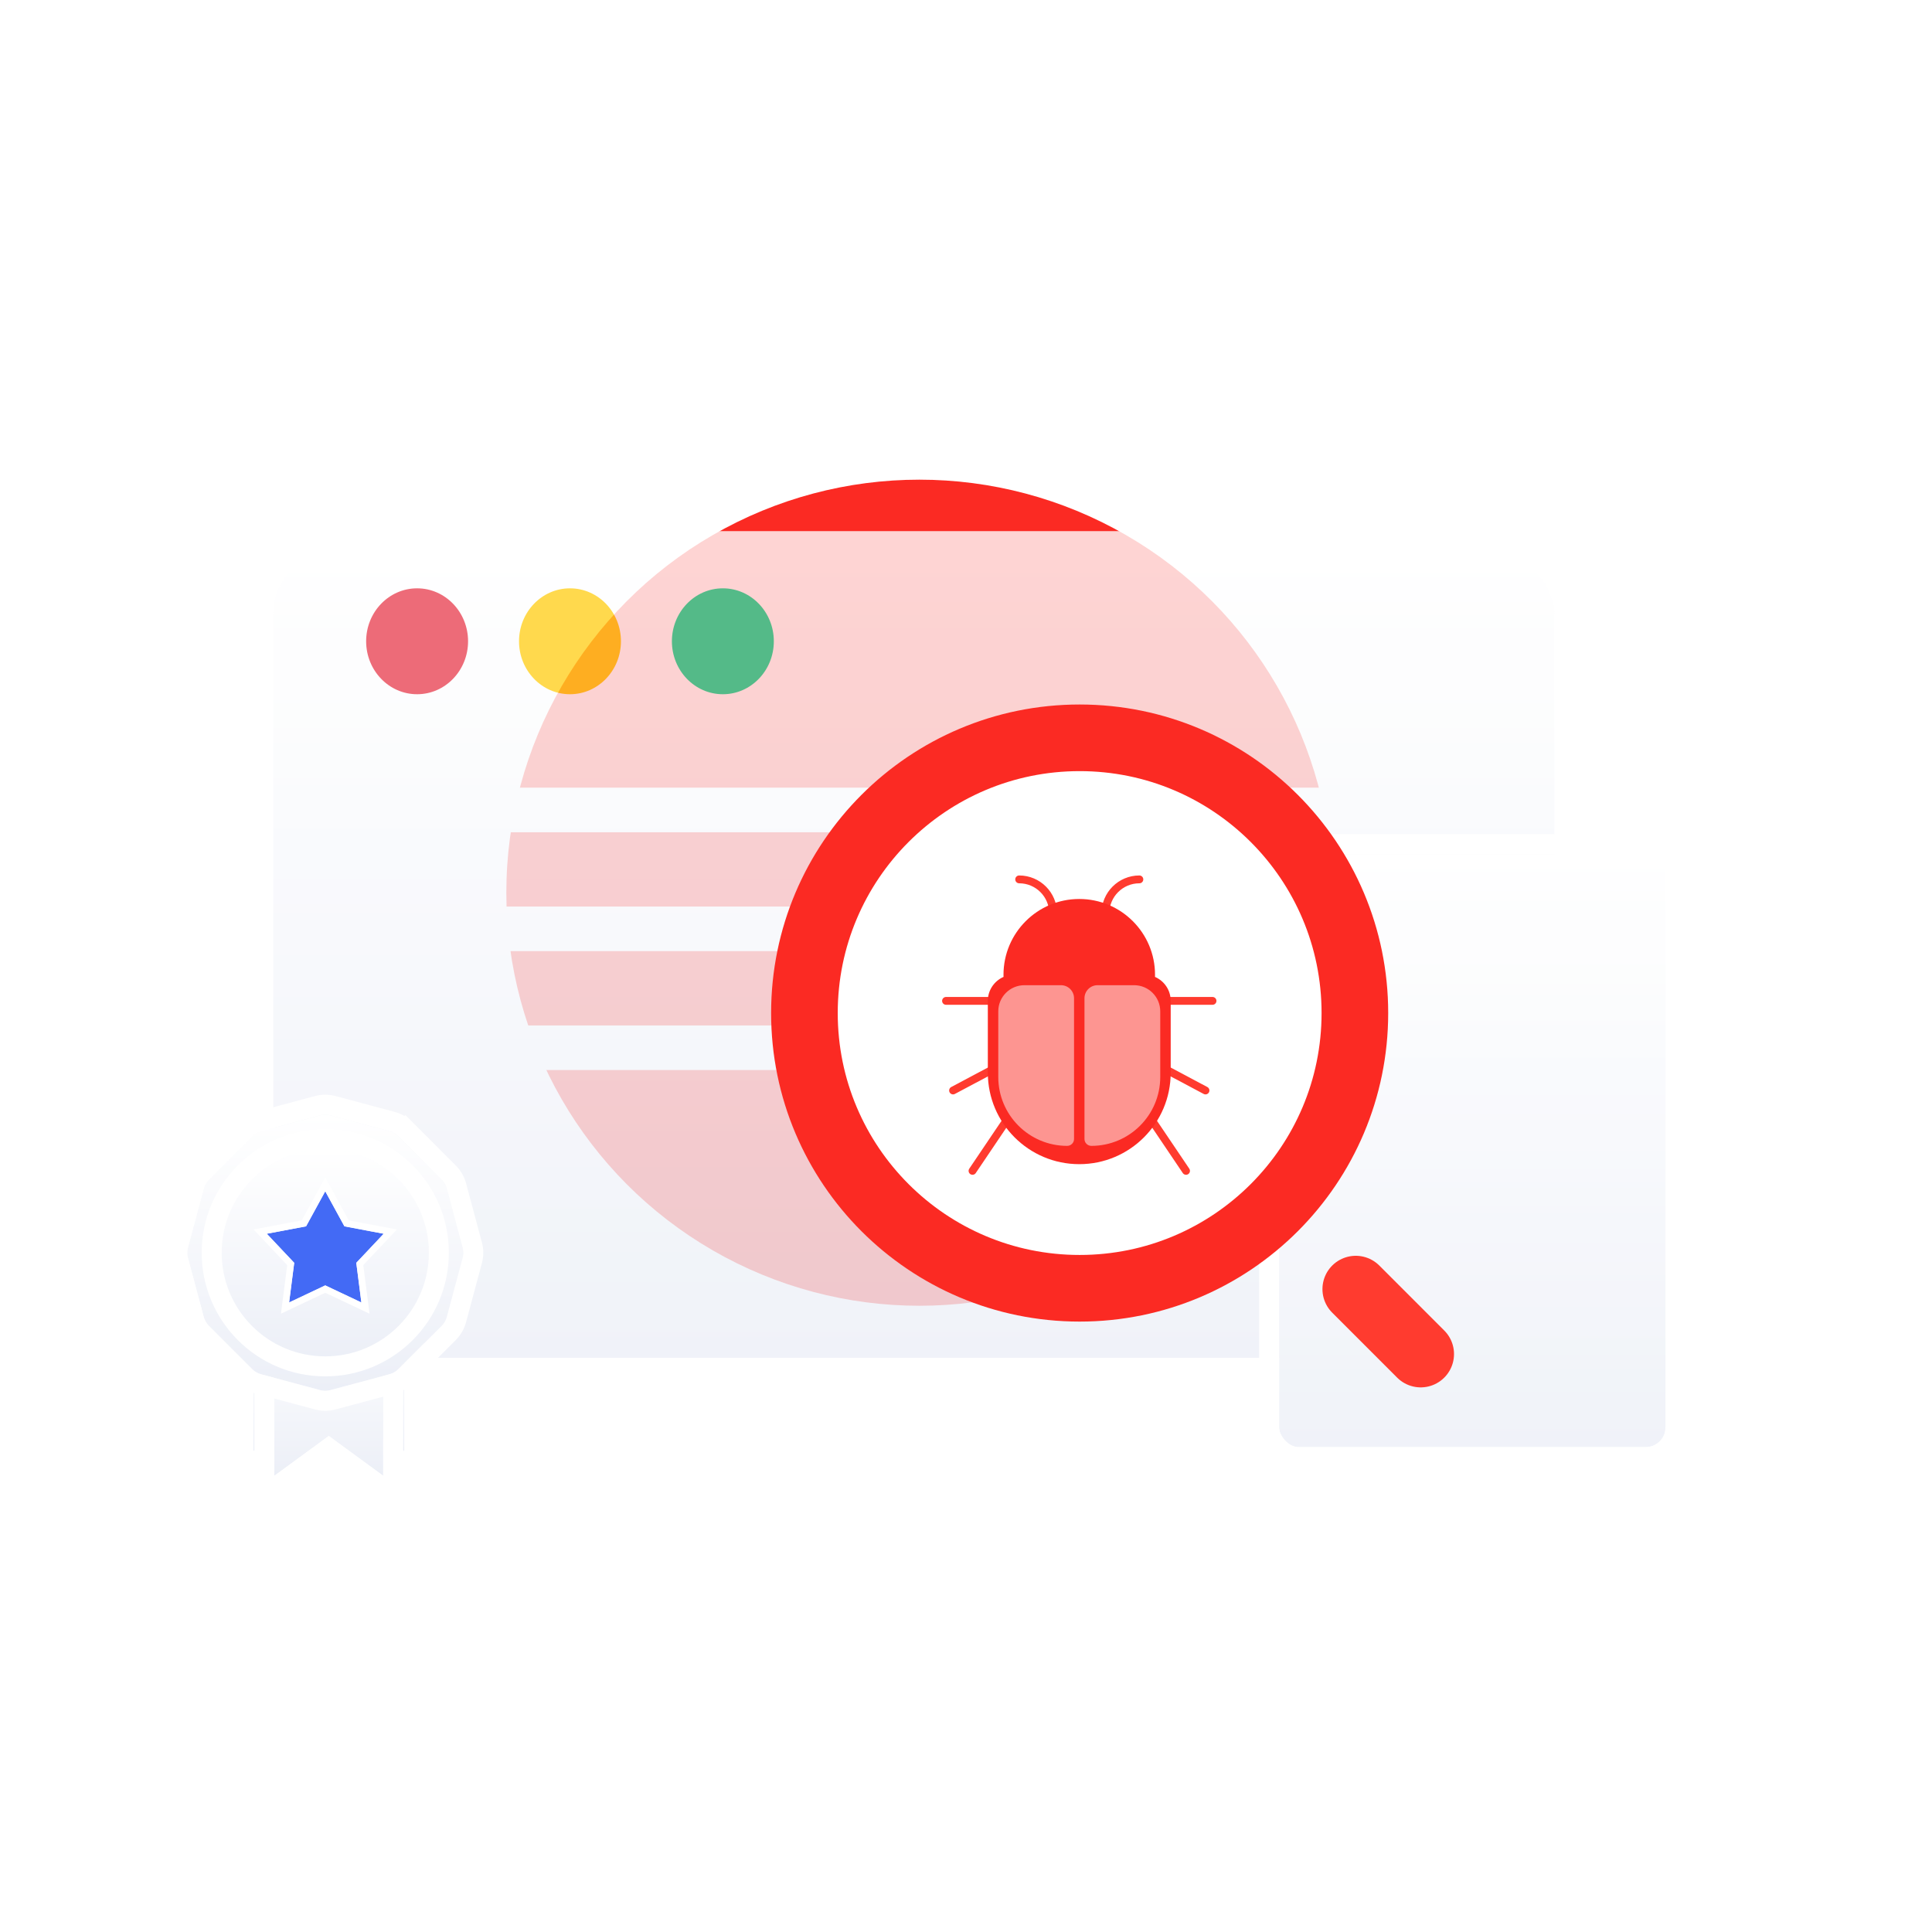 <svg width="130" height="130" viewBox="0 0 130 130" fill="none" xmlns="http://www.w3.org/2000/svg">
<g clip-path="url(#clip0_136_55022)">
<g filter="url(#filter0_f_136_55022)">
<ellipse cx="61.863" cy="60.069" rx="27.793" ry="27.793" fill="#FB2A23"/>
</g>
<rect x="27" y="53" width="66" height="3" fill="white"/>
<rect x="27" y="61" width="66" height="3" fill="white"/>
<rect x="27" y="69" width="66" height="3" fill="white"/>
<g opacity="0.8">
<g filter="url(#filter1_d_136_55022)">
<rect x="18.379" y="35.414" width="86.23" height="54.241" rx="4.172" fill="url(#paint0_linear_136_55022)"/>
<rect x="17.683" y="34.718" width="87.621" height="55.632" rx="4.868" stroke="white" stroke-width="1.391"/>
</g>
<g filter="url(#filter2_d_136_55022)">
<rect x="86.068" y="56.931" width="26" height="39.897" rx="1.323" fill="url(#paint1_linear_136_55022)"/>
<rect x="85.396" y="56.259" width="27.345" height="41.241" rx="1.996" stroke="white" stroke-width="1.345"/>
</g>
<ellipse cx="28.066" cy="43.15" rx="3.429" ry="3.563" fill="#E94656"/>
<ellipse cx="38.353" cy="43.15" rx="3.429" ry="3.563" fill="#FFD020"/>
<ellipse cx="48.64" cy="43.15" rx="3.429" ry="3.563" fill="#2ADEA1"/>
</g>
<path d="M72.647 86.685C62.419 86.685 54.128 78.394 54.128 68.166C54.128 57.938 62.419 49.646 72.647 49.646C82.876 49.646 91.167 57.938 91.167 68.166C91.167 78.394 82.876 86.685 72.647 86.685Z" fill="white" stroke="#FB2A23" stroke-width="4.483" stroke-linecap="round" stroke-linejoin="round"/>
<path d="M95.596 91.112L91.226 86.741" stroke="#FF3B2F" stroke-width="4.483" stroke-linecap="round" stroke-linejoin="round"/>
<path d="M77.545 67.347H81.588" stroke="#FF3B2F" stroke-width="0.527" stroke-linecap="round"/>
<path d="M77.545 71.478L81.115 73.376" stroke="#FF3B2F" stroke-width="0.527" stroke-linecap="round"/>
<path d="M77.545 75.433L79.806 78.785" stroke="#FF3B2F" stroke-width="0.527" stroke-linecap="round"/>
<path d="M74.381 61.458C74.381 60.196 75.404 59.172 76.666 59.172" stroke="#FF3B2F" stroke-width="0.527" stroke-linecap="round"/>
<path d="M70.863 61.458C70.863 60.196 69.84 59.172 68.578 59.172" stroke="#FF3B2F" stroke-width="0.527" stroke-linecap="round"/>
<path d="M67.699 67.347H63.656" stroke="#FF3B2F" stroke-width="0.527" stroke-linecap="round"/>
<path d="M67.699 71.478L64.129 73.376" stroke="#FF3B2F" stroke-width="0.527" stroke-linecap="round"/>
<path d="M67.699 75.433L65.438 78.785" stroke="#FF3B2F" stroke-width="0.527" stroke-linecap="round"/>
<path fill-rule="evenodd" clip-rule="evenodd" d="M77.718 65.734C77.719 65.686 77.719 65.638 77.719 65.589C77.719 62.774 75.437 60.491 72.621 60.491C69.806 60.491 67.523 62.774 67.523 65.589C67.523 65.638 67.524 65.686 67.525 65.734C66.904 66.005 66.469 66.625 66.469 67.347V72.181C66.469 75.579 69.224 78.334 72.622 78.334C76.02 78.334 78.774 75.579 78.774 72.181V67.347C78.774 66.625 78.34 66.005 77.718 65.734Z" fill="#FB2A23"/>
<path opacity="0.5" d="M67.172 68.05C67.172 67.079 67.959 66.292 68.93 66.292H71.391C71.876 66.292 72.27 66.686 72.27 67.171V76.64C72.27 76.896 72.062 77.103 71.806 77.103C69.247 77.103 67.172 75.028 67.172 72.469V68.05Z" fill="white"/>
<path opacity="0.5" d="M78.07 68.05C78.07 67.079 77.283 66.292 76.312 66.292H73.851C73.366 66.292 72.972 66.686 72.972 67.171V76.64C72.972 76.896 73.18 77.103 73.436 77.103C75.995 77.103 78.07 75.028 78.07 72.469V68.05Z" fill="white"/>
<g filter="url(#filter3_d_136_55022)">
<path d="M17.043 88.123H27.204V97.105L22.123 94.324L17.043 97.105V88.123Z" fill="url(#paint2_linear_136_55022)"/>
<path d="M17.043 87.451H16.371V88.123V97.105V98.24L17.366 97.695L22.123 95.09L26.881 97.695L27.876 98.24V97.105V88.123V87.451H27.204H17.043Z" stroke="white" stroke-width="1.345"/>
</g>
<g filter="url(#filter4_d_136_55022)">
<path d="M18.461 88.123H25.786V98.76L22.124 96.078L18.461 98.76V88.123Z" fill="url(#paint3_linear_136_55022)"/>
<path d="M18.461 87.451H17.788V88.123V98.76V100.085L18.858 99.302L22.124 96.911L25.389 99.302L26.459 100.085V98.76V88.123V87.451H25.786H18.461Z" stroke="white" stroke-width="1.345"/>
</g>
<g filter="url(#filter5_d_136_55022)">
<path d="M21.544 74.506C21.768 74.445 22.005 74.445 22.229 74.506L26.211 75.573C26.435 75.633 26.64 75.751 26.804 75.915L29.719 78.831C29.883 78.996 30.001 79.2 30.061 79.424L31.129 83.408C31.189 83.632 31.189 83.868 31.129 84.093L30.061 88.076C30.001 88.3 29.883 88.505 29.719 88.669L26.804 91.585C26.64 91.749 26.435 91.868 26.211 91.928L22.229 92.995C22.005 93.055 21.768 93.055 21.544 92.995L17.562 91.928C17.338 91.868 17.133 91.749 16.969 91.585L14.054 88.669C13.89 88.505 13.772 88.3 13.711 88.076L12.644 84.093C12.584 83.868 12.584 83.632 12.644 83.408L13.711 79.424C13.772 79.2 13.89 78.996 14.054 78.831L16.969 75.915C17.133 75.751 17.338 75.633 17.562 75.573L21.544 74.506Z" fill="url(#paint4_linear_136_55022)"/>
<path d="M13.578 78.356L13.967 78.745L13.578 78.356C13.331 78.604 13.153 78.912 13.062 79.251L11.995 83.234C11.904 83.572 11.904 83.928 11.995 84.267L13.062 88.25C13.153 88.588 13.331 88.897 13.578 89.145L14.054 88.669L13.578 89.145L16.493 92.061C16.741 92.308 17.05 92.487 17.388 92.577L21.37 93.644C21.708 93.735 22.065 93.735 22.403 93.644L26.385 92.577C26.723 92.487 27.032 92.308 27.28 92.061L30.195 89.145C30.442 88.897 30.62 88.588 30.711 88.25L31.778 84.267C31.869 83.928 31.869 83.572 31.778 83.234L30.711 79.251C30.62 78.912 30.442 78.604 30.195 78.356L27.28 75.44L26.804 75.915L27.28 75.44C27.032 75.192 26.723 75.014 26.385 74.923L22.403 73.856C22.065 73.765 21.708 73.765 21.37 73.856L17.388 74.923C17.05 75.014 16.741 75.192 16.493 75.44L16.969 75.915L16.493 75.44L13.578 78.356Z" stroke="white" stroke-width="1.345"/>
</g>
<g filter="url(#filter6_d_136_55022)">
<ellipse cx="21.887" cy="83.75" rx="6.971" ry="6.973" fill="url(#paint5_linear_136_55022)"/>
<path d="M21.887 91.396C26.108 91.396 29.53 87.972 29.53 83.75C29.53 79.528 26.108 76.105 21.887 76.105C17.665 76.105 14.244 79.528 14.244 83.75C14.244 87.972 17.665 91.396 21.887 91.396Z" stroke="white" stroke-width="1.345"/>
</g>
<g filter="url(#filter7_d_136_55022)">
<path d="M21.885 79.614L23.176 81.973L25.818 82.472L23.974 84.429L24.316 87.097L21.885 85.947L19.455 87.097L19.797 84.429L17.952 82.472L20.595 81.973L21.885 79.614Z" fill="#436AF5"/>
<path d="M22.082 79.506L21.885 79.147L21.689 79.506L20.449 81.773L17.911 82.252L17.508 82.328L17.789 82.626L19.561 84.505L19.232 87.068L19.18 87.474L19.55 87.299L21.885 86.195L24.22 87.299L24.59 87.474L24.538 87.068L24.209 84.505L25.981 82.626L26.262 82.328L25.86 82.252L23.322 81.773L22.082 79.506Z" stroke="white" stroke-width="0.448"/>
</g>
</g>
<defs>
<filter id="filter0_f_136_55022" x="1.705" y="-0.09" width="120.317" height="120.317" filterUnits="userSpaceOnUse" color-interpolation-filters="sRGB">
<feFlood flood-opacity="0" result="BackgroundImageFix"/>
<feBlend mode="normal" in="SourceGraphic" in2="BackgroundImageFix" result="shape"/>
<feGaussianBlur stdDeviation="16.183" result="effect1_foregroundBlur_136_55022"/>
</filter>
<filter id="filter1_d_136_55022" x="13.559" y="32.309" width="95.87" height="63.881" filterUnits="userSpaceOnUse" color-interpolation-filters="sRGB">
<feFlood flood-opacity="0" result="BackgroundImageFix"/>
<feColorMatrix in="SourceAlpha" type="matrix" values="0 0 0 0 0 0 0 0 0 0 0 0 0 0 0 0 0 0 127 0" result="hardAlpha"/>
<feOffset dy="1.714"/>
<feGaussianBlur stdDeviation="1.714"/>
<feColorMatrix type="matrix" values="0 0 0 0 0.553 0 0 0 0 0.471 0 0 0 0 1 0 0 0 0.199 0"/>
<feBlend mode="normal" in2="BackgroundImageFix" result="effect1_dropShadow_136_55022"/>
<feBlend mode="normal" in="SourceGraphic" in2="effect1_dropShadow_136_55022" result="shape"/>
</filter>
<filter id="filter2_d_136_55022" x="83.636" y="55.042" width="30.864" height="44.761" filterUnits="userSpaceOnUse" color-interpolation-filters="sRGB">
<feFlood flood-opacity="0" result="BackgroundImageFix"/>
<feColorMatrix in="SourceAlpha" type="matrix" values="0 0 0 0 0 0 0 0 0 0 0 0 0 0 0 0 0 0 127 0" result="hardAlpha"/>
<feOffset dy="0.544"/>
<feGaussianBlur stdDeviation="0.544"/>
<feColorMatrix type="matrix" values="0 0 0 0 0.553 0 0 0 0 0.471 0 0 0 0 1 0 0 0 0.199 0"/>
<feBlend mode="normal" in2="BackgroundImageFix" result="effect1_dropShadow_136_55022"/>
<feBlend mode="normal" in="SourceGraphic" in2="effect1_dropShadow_136_55022" result="shape"/>
</filter>
<filter id="filter3_d_136_55022" x="14.611" y="86.234" width="15.025" height="14.771" filterUnits="userSpaceOnUse" color-interpolation-filters="sRGB">
<feFlood flood-opacity="0" result="BackgroundImageFix"/>
<feColorMatrix in="SourceAlpha" type="matrix" values="0 0 0 0 0 0 0 0 0 0 0 0 0 0 0 0 0 0 127 0" result="hardAlpha"/>
<feOffset dy="0.544"/>
<feGaussianBlur stdDeviation="0.544"/>
<feColorMatrix type="matrix" values="0 0 0 0 0.553 0 0 0 0 0.471 0 0 0 0 1 0 0 0 0.199 0"/>
<feBlend mode="normal" in2="BackgroundImageFix" result="effect1_dropShadow_136_55022"/>
<feBlend mode="normal" in="SourceGraphic" in2="effect1_dropShadow_136_55022" result="shape"/>
</filter>
<filter id="filter4_d_136_55022" x="16.029" y="86.234" width="12.189" height="16.808" filterUnits="userSpaceOnUse" color-interpolation-filters="sRGB">
<feFlood flood-opacity="0" result="BackgroundImageFix"/>
<feColorMatrix in="SourceAlpha" type="matrix" values="0 0 0 0 0 0 0 0 0 0 0 0 0 0 0 0 0 0 127 0" result="hardAlpha"/>
<feOffset dy="0.544"/>
<feGaussianBlur stdDeviation="0.544"/>
<feColorMatrix type="matrix" values="0 0 0 0 0.553 0 0 0 0 0.471 0 0 0 0 1 0 0 0 0.199 0"/>
<feBlend mode="normal" in2="BackgroundImageFix" result="effect1_dropShadow_136_55022"/>
<feBlend mode="normal" in="SourceGraphic" in2="effect1_dropShadow_136_55022" result="shape"/>
</filter>
<filter id="filter5_d_136_55022" x="10.168" y="72.572" width="23.438" height="23.444" filterUnits="userSpaceOnUse" color-interpolation-filters="sRGB">
<feFlood flood-opacity="0" result="BackgroundImageFix"/>
<feColorMatrix in="SourceAlpha" type="matrix" values="0 0 0 0 0 0 0 0 0 0 0 0 0 0 0 0 0 0 127 0" result="hardAlpha"/>
<feOffset dy="0.544"/>
<feGaussianBlur stdDeviation="0.544"/>
<feColorMatrix type="matrix" values="0 0 0 0 0.553 0 0 0 0 0.471 0 0 0 0 1 0 0 0 0.199 0"/>
<feBlend mode="normal" in2="BackgroundImageFix" result="effect1_dropShadow_136_55022"/>
<feBlend mode="normal" in="SourceGraphic" in2="effect1_dropShadow_136_55022" result="shape"/>
</filter>
<filter id="filter6_d_136_55022" x="12.484" y="74.889" width="18.806" height="18.81" filterUnits="userSpaceOnUse" color-interpolation-filters="sRGB">
<feFlood flood-opacity="0" result="BackgroundImageFix"/>
<feColorMatrix in="SourceAlpha" type="matrix" values="0 0 0 0 0 0 0 0 0 0 0 0 0 0 0 0 0 0 127 0" result="hardAlpha"/>
<feOffset dy="0.544"/>
<feGaussianBlur stdDeviation="0.544"/>
<feColorMatrix type="matrix" values="0 0 0 0 0.553 0 0 0 0 0.471 0 0 0 0 1 0 0 0 0.199 0"/>
<feBlend mode="normal" in2="BackgroundImageFix" result="effect1_dropShadow_136_55022"/>
<feBlend mode="normal" in="SourceGraphic" in2="effect1_dropShadow_136_55022" result="shape"/>
</filter>
<filter id="filter7_d_136_55022" x="15.977" y="78.136" width="11.816" height="11.347" filterUnits="userSpaceOnUse" color-interpolation-filters="sRGB">
<feFlood flood-opacity="0" result="BackgroundImageFix"/>
<feColorMatrix in="SourceAlpha" type="matrix" values="0 0 0 0 0 0 0 0 0 0 0 0 0 0 0 0 0 0 127 0" result="hardAlpha"/>
<feOffset dy="0.544"/>
<feGaussianBlur stdDeviation="0.544"/>
<feColorMatrix type="matrix" values="0 0 0 0 0.553 0 0 0 0 0.471 0 0 0 0 1 0 0 0 0.199 0"/>
<feBlend mode="normal" in2="BackgroundImageFix" result="effect1_dropShadow_136_55022"/>
<feBlend mode="normal" in="SourceGraphic" in2="effect1_dropShadow_136_55022" result="shape"/>
</filter>
<linearGradient id="paint0_linear_136_55022" x1="18.379" y1="35.414" x2="18.379" y2="89.655" gradientUnits="userSpaceOnUse">
<stop stop-color="white"/>
<stop offset="1" stop-color="#ECEFF7"/>
</linearGradient>
<linearGradient id="paint1_linear_136_55022" x1="86.068" y1="56.931" x2="86.068" y2="96.828" gradientUnits="userSpaceOnUse">
<stop stop-color="white"/>
<stop offset="1" stop-color="#ECEFF7"/>
</linearGradient>
<linearGradient id="paint2_linear_136_55022" x1="17.043" y1="88.123" x2="17.043" y2="97.105" gradientUnits="userSpaceOnUse">
<stop stop-color="white"/>
<stop offset="1" stop-color="#ECEFF7"/>
</linearGradient>
<linearGradient id="paint3_linear_136_55022" x1="18.461" y1="88.123" x2="18.461" y2="98.76" gradientUnits="userSpaceOnUse">
<stop stop-color="white"/>
<stop offset="1" stop-color="#ECEFF7"/>
</linearGradient>
<linearGradient id="paint4_linear_136_55022" x1="12.553" y1="74.414" x2="12.553" y2="93.087" gradientUnits="userSpaceOnUse">
<stop stop-color="white"/>
<stop offset="1" stop-color="#ECEFF7"/>
</linearGradient>
<linearGradient id="paint5_linear_136_55022" x1="14.916" y1="76.778" x2="14.916" y2="90.723" gradientUnits="userSpaceOnUse">
<stop stop-color="white"/>
<stop offset="1" stop-color="#ECEFF7"/>
</linearGradient>
<clipPath id="clip0_136_55022">
<rect width="130" height="130" fill="white"/>
</clipPath>
</defs>
</svg>
